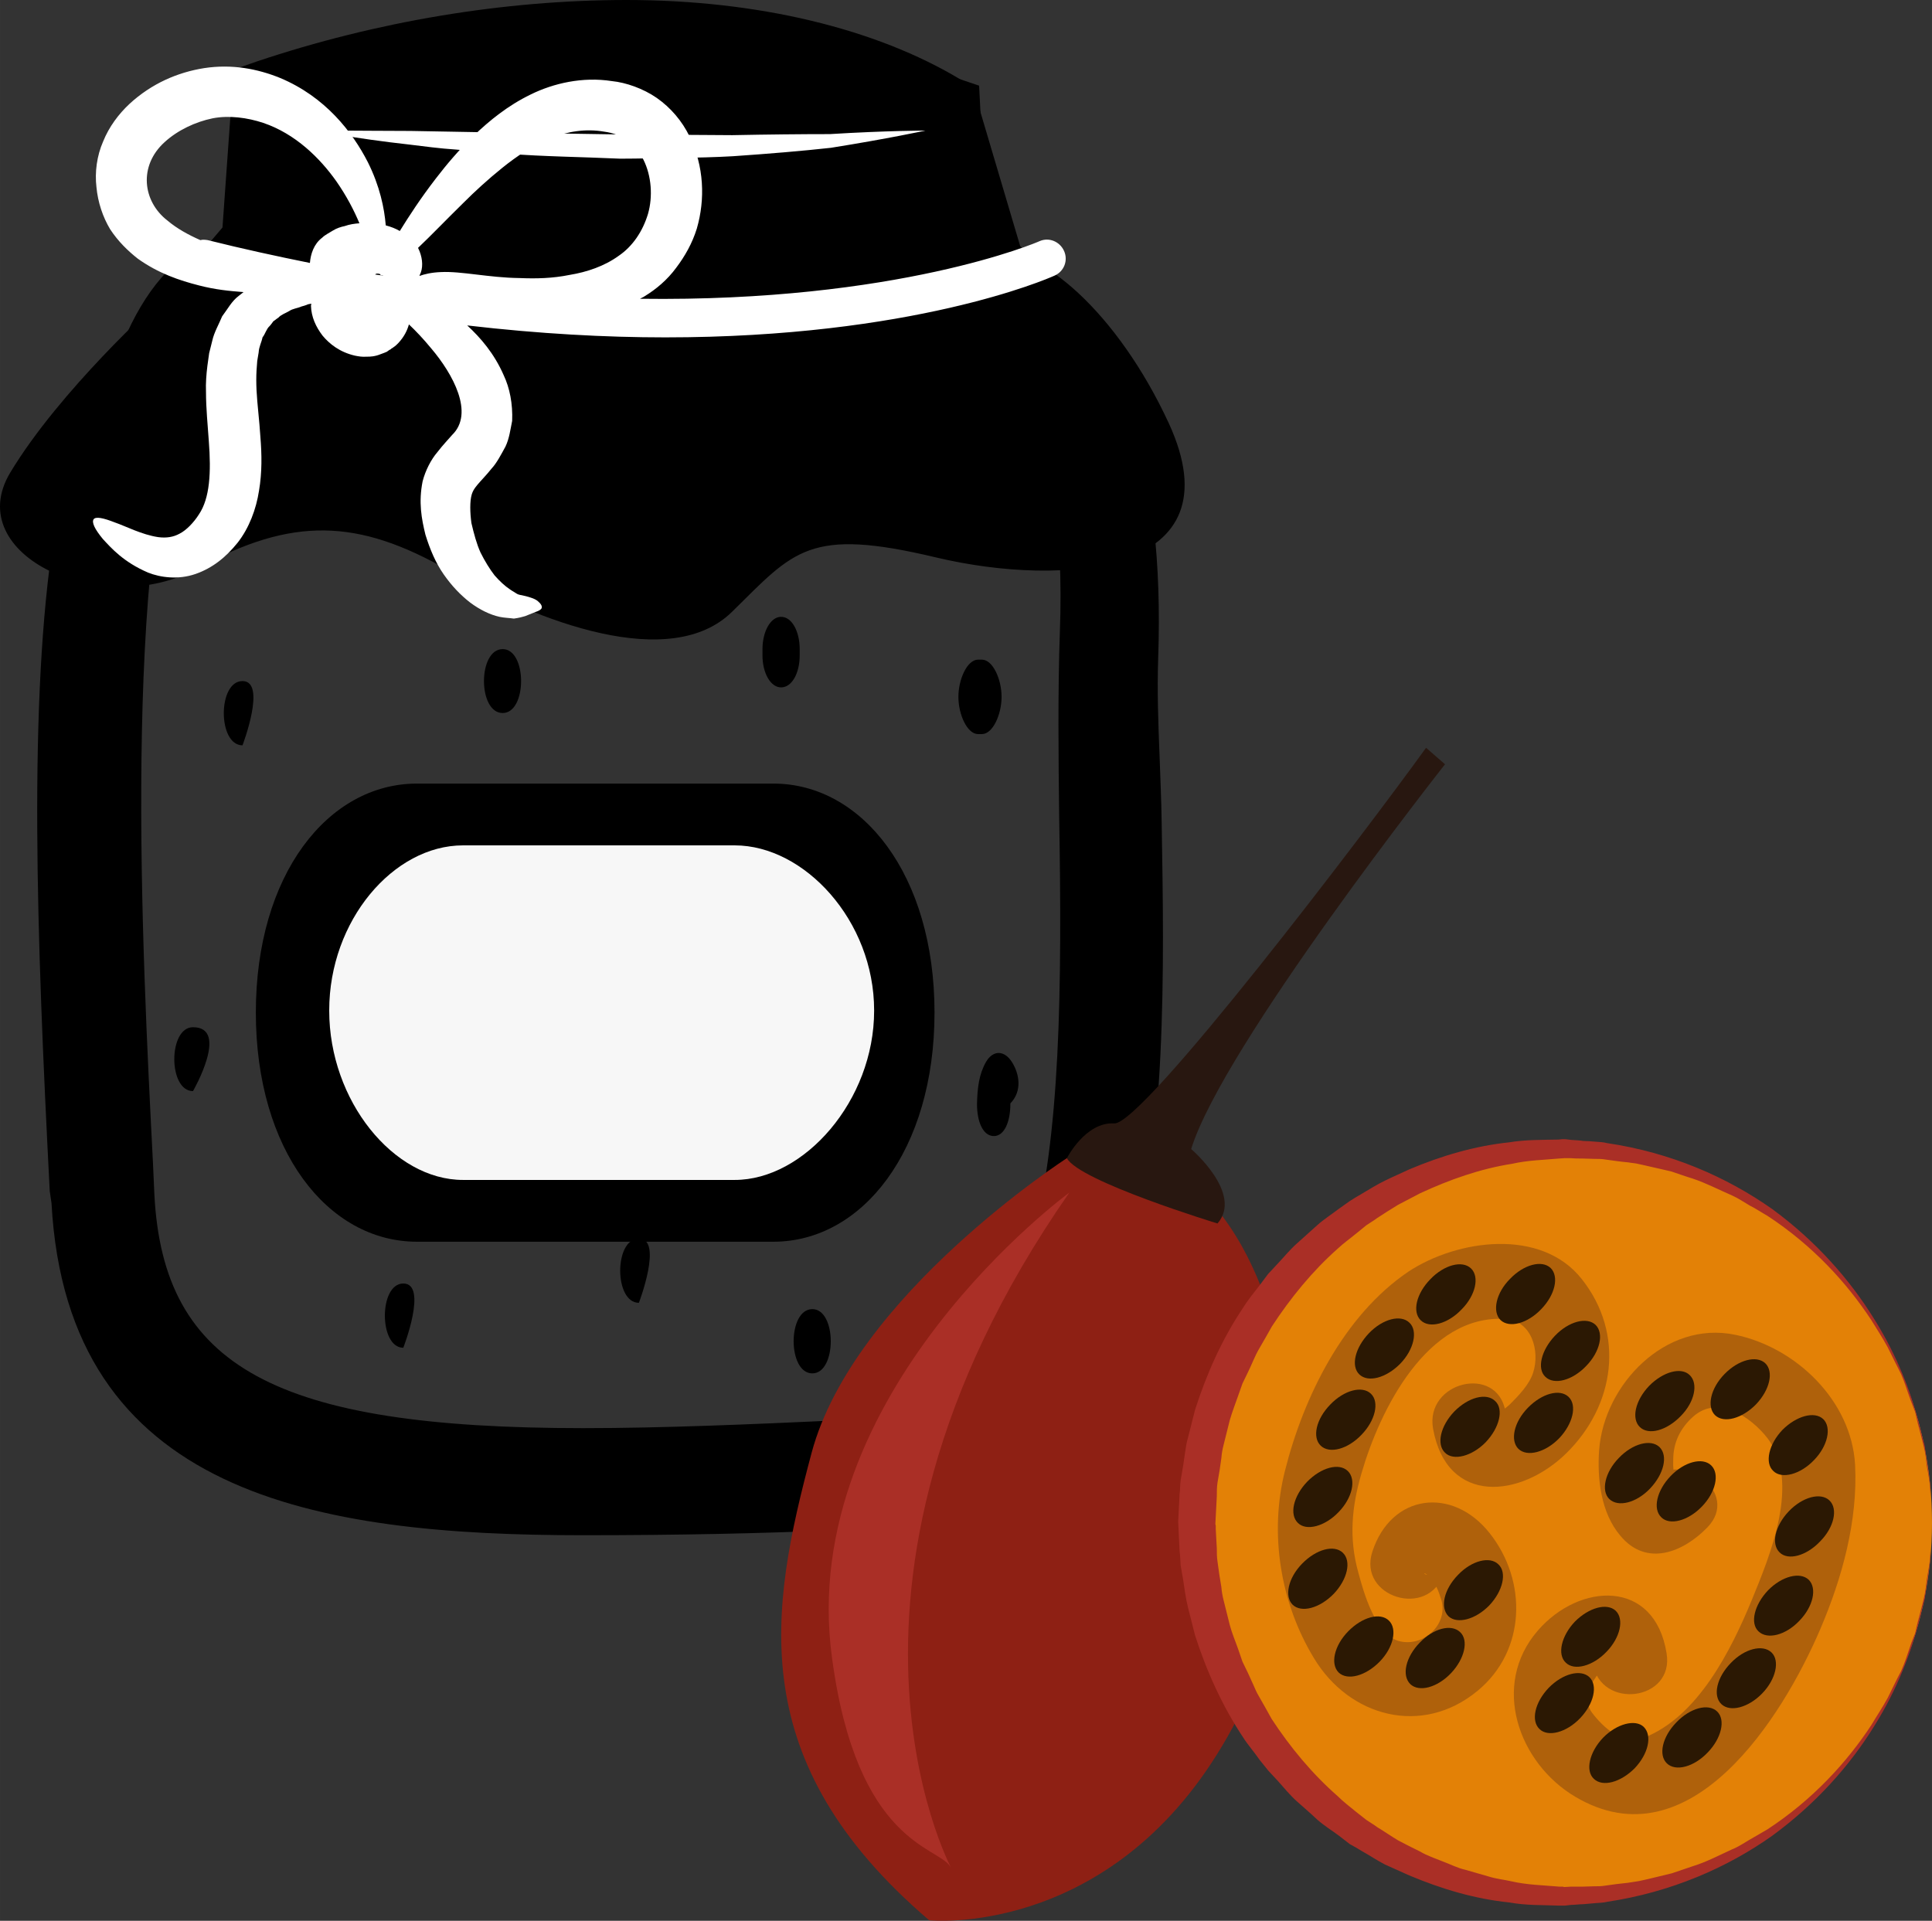 <?xml version="1.0" encoding="UTF-8" standalone="no"?>
<!-- Creator: CorelDRAW Home & Student X7 -->

<svg
   xmlns:dc="http://purl.org/dc/elements/1.1/"
   xmlns:cc="http://creativecommons.org/ns#"
   xmlns:rdf="http://www.w3.org/1999/02/22-rdf-syntax-ns#"
   xmlns:svg="http://www.w3.org/2000/svg"
   xmlns="http://www.w3.org/2000/svg"
   xmlns:sodipodi="http://sodipodi.sourceforge.net/DTD/sodipodi-0.dtd"
   xmlns:inkscape="http://www.inkscape.org/namespaces/inkscape"
   xml:space="preserve"
   width="55.027mm"
   height="54.713mm"
   version="1.1"
   style="clip-rule:evenodd;fill-rule:evenodd;image-rendering:optimizeQuality;shape-rendering:geometricPrecision;text-rendering:geometricPrecision"
   viewBox="0 0 5502.675 5471.292"
   id="svg104"
   sodipodi:docname="4097.svg"
   inkscape:version="0.92.4 (5da689c313, 2019-01-14)"><rect x="0" y="0" width="5502.675" height="5471.292" fill="#333333" stroke="none"/><sodipodi:namedview
   pagecolor="#ffffff"
   bordercolor="#666666"
   borderopacity="1"
   objecttolerance="10"
   gridtolerance="10"
   guidetolerance="10"
   inkscape:pageopacity="0"
   inkscape:pageshadow="2"
   inkscape:window-width="640"
   inkscape:window-height="480"
   id="namedview106"
   showgrid="false"
   inkscape:zoom="0.2102413"
   inkscape:cx="102.60188"
   inkscape:cy="91.702387"
   inkscape:window-x="0"
   inkscape:window-y="0"
   inkscape:window-maximized="0"
   inkscape:current-layer="svg104" />
 <defs
   id="defs4">
  <style
   type="text/css"
   id="style2">
   <![CDATA[
    .fil0 {fill:black;fill-rule:nonzero}
    .fil4 {fill:#281710;fill-rule:nonzero}
    .fil8 {fill:#2B1803;fill-rule:nonzero}
    .fil3 {fill:#8E2014;fill-rule:nonzero}
    .fil5 {fill:#AA2F26;fill-rule:nonzero}
    .fil7 {fill:#AF610B;fill-rule:nonzero}
    .fil6 {fill:#E38106;fill-rule:nonzero}
    .fil2 {fill:#F7F7F7;fill-rule:nonzero}
    .fil1 {fill:white;fill-rule:nonzero}
   ]]>
  </style>
 </defs>
 <g
   id="Vrstva_x0020_1"
   transform="translate(-7785.325,-11805)">
  <g
   id="_647921224">
   <path
   class="fil0"
   d="m 9570,11911 c -334,0 -686,57 -1019,170 l -34,493 -36,4 c -493,51 -407,1736 -366,2545 l 5,89 c 32,639 531,767 1326,767 228,0 484,-11 726,-22 766,-36 751,-990 736,-1832 -3,-185 -4,-360 2,-516 31,-823 -310,-1040 -313,-1042 l -2,-12 -127,-432 c -70,-42 -358,-212 -898,-212 z m -1533,3310 -4,-29 c -63,-1218 -97,-2425 394,-2460 h 2203 c 94,0 377,172 348,945 -6,154 7,291 10,475 14,838 32,1866 -814,1905 -242,11 -499,15 -728,15 -820,0 -1373,-147 -1409,-851 z"
   id="path7"
   inkscape:connector-curvature="0"
   style="fill:#000000;fill-rule:nonzero" />
   <path
   class="fil0"
   d="m 8619,12626 h 1881 l -8,-46 -114,-386 c -208,-114 -492,-177 -808,-177 -304,0 -620,49 -918,142 z m -300,267 c -187,502 -129,1620 -98,2225 l 4,89 c 25,492 345,666 1221,666 228,0 481,-11 721,-22 617,-29 652,-733 635,-1724 -2,-163 -4,-352 2,-522 11,-292 -25,-534 -106,-721 -34,-35 -62,-46 -70,-47 H 8431 c -43,4 -79,22 -112,56 z m 1127,3285 c -760,0 -1469,-115 -1514,-946 l -5,-34 c -38,-735 -61,-1399 12,-1868 l -38,43 54,-135 c 38,-196 96,-352 180,-457 63,-150 146,-246 249,-287 l 35,-41 32,-450 66,-23 c 340,-114 704,-175 1053,-175 372,0 710,81 952,227 l 35,22 134,452 c 45,39 120,119 187,262 59,71 122,183 163,357 l 19,92 12,91 c 12,107 17,230 12,373 -3,92 0,178 4,278 2,60 5,122 6,191 14,831 34,1969 -915,2013 -218,10 -465,15 -733,15 z"
   id="path9"
   inkscape:connector-curvature="0"
   style="fill:#000000;fill-rule:nonzero" />
   <path
   class="fil0"
   d="m 11114,13010 c -145,-313 -368,-509 -516,-491 l -24,-470 c -1213,-421 -2086,25 -2086,25 l -8,432 -244,158 c 0,0 -281,253 -422,488 -140,235 264,420 534,272 269,-148 457,-142 715,6 257,148 633,290 808,117 176,-173 217,-241 581,-154 363,86 861,49 662,-383 z"
   id="path11"
   inkscape:connector-curvature="0"
   style="fill:#000000;fill-rule:nonzero" />
   <path
   class="fil1"
   d="m 8683,12177 c 0,0 27,0 75,0 48,0 116,1 197,1 163,3 380,7 598,10 54,0 108,1 162,1 53,0 106,1 156,1 102,-2 197,-3 278,-3 163,-10 272,-10 272,-10 0,0 -106,23 -269,49 -81,9 -177,17 -279,24 -51,3 -104,4 -158,5 -54,0 -108,2 -163,2 -109,-5 -218,-6 -320,-14 -51,-3 -101,-8 -148,-12 -46,-3 -90,-9 -131,-14 -81,-9 -149,-19 -196,-27 -47,-8 -74,-13 -74,-13 z"
   id="path13"
   inkscape:connector-curvature="0"
   style="fill:#ffffff;fill-rule:nonzero" />
   <path
   class="fil1"
   d="m 8377,12489 c -7,-1 -14,-2 -21,0 -34,-15 -67,-33 -94,-56 -71,-55 -82,-156 -8,-223 37,-34 88,-58 137,-68 46,-9 99,-2 144,13 92,31 162,101 208,166 30,43 51,84 66,120 -14,1 -28,3 -42,8 -10,2 -23,6 -34,13 -11,7 -22,12 -30,20 -24,18 -33,47 -35,72 -94,-19 -191,-40 -291,-65 z m 477,98 c 1,-1 1,-1 2,-2 3,-1 8,-1 12,1 1,0 0,2 1,2 1,1 4,1 6,1 1,0 1,1 2,1 -8,-1 -15,-2 -23,-3 z m 126,4 c 1,-4 3,-7 4,-10 7,-20 4,-46 -8,-70 36,-34 78,-78 129,-128 33,-33 70,-67 111,-100 41,-33 87,-64 136,-84 50,-20 102,-28 154,-19 53,7 87,34 112,80 23,46 27,105 13,154 -15,50 -44,93 -84,120 -40,29 -90,46 -139,54 -49,10 -96,11 -143,9 -87,-1 -166,-20 -224,-17 -27,1 -47,6 -61,11 z m -902,749 c 24,26 59,66 129,96 35,14 86,21 135,4 49,-17 87,-48 120,-89 33,-42 53,-96 61,-148 9,-53 8,-104 4,-153 -3,-49 -9,-93 -11,-133 -1,-21 -1,-39 0,-57 1,-9 1,-18 2,-27 1,-8 3,-16 4,-24 1,-17 8,-28 11,-43 8,-10 11,-24 20,-32 4,-4 7,-9 11,-14 5,-3 9,-7 14,-10 8,-9 21,-13 31,-19 10,-7 24,-8 35,-13 5,-1 10,-3 16,-5 0,-1 6,-2 12,-3 0,2 -1,4 -1,6 1,32 14,60 33,85 20,24 49,47 92,57 10,2 21,4 33,3 6,0 12,0 18,-1 7,-1 15,-3 22,-6 6,-2 16,-6 18,-7 l 7,-5 4,-2 1,-1 1,-1 5,-3 v 0 0 l 1,-1 c 5,-3 9,-7 13,-11 17,-18 26,-36 31,-54 20,19 41,41 64,69 61,72 123,184 59,246 -12,14 -25,27 -42,49 -18,21 -34,52 -42,83 -12,60 -3,107 8,152 13,42 29,80 52,113 23,33 48,59 75,80 28,21 57,35 84,41 14,3 27,3 41,5 15,-2 25,-5 32,-7 12,-5 22,-9 30,-12 6,-2 13,-5 16,-9 3,-4 2,-11 -7,-19 -8,-9 -25,-14 -42,-18 -9,-2 -17,-3 -21,-6 -4,-3 -12,-7 -19,-12 -15,-10 -29,-23 -44,-40 -14,-18 -28,-41 -40,-65 -11,-24 -19,-54 -26,-84 -4,-29 -5,-62 1,-82 3,-9 6,-15 16,-27 9,-11 26,-28 41,-47 14,-15 27,-40 39,-62 11,-23 14,-49 19,-73 2,-49 -7,-94 -24,-130 -27,-62 -66,-107 -104,-142 206,24 395,34 564,34 703,0 1085,-165 1109,-176 27,-12 39,-43 27,-70 -12,-27 -43,-40 -70,-28 -6,3 -405,174 -1138,164 5,-3 9,-4 13,-7 33,-20 65,-47 90,-81 25,-33 46,-70 59,-112 24,-83 21,-177 -21,-263 -21,-43 -53,-81 -93,-109 -39,-27 -88,-44 -128,-48 -83,-13 -166,6 -231,38 -66,32 -118,75 -161,116 -44,42 -79,84 -109,123 -44,57 -77,108 -103,150 -12,-7 -25,-12 -40,-16 -4,-49 -17,-112 -51,-180 -44,-86 -121,-186 -250,-240 -64,-26 -137,-40 -216,-28 -76,12 -150,44 -213,102 -31,29 -58,65 -75,107 -18,41 -24,88 -19,130 4,43 18,85 39,120 23,35 51,62 79,84 59,42 119,62 174,76 46,12 87,16 127,19 -5,4 -9,7 -14,11 -20,15 -31,37 -47,58 -9,22 -23,46 -28,69 -3,12 -6,24 -9,36 -2,12 -3,24 -5,36 -3,24 -5,50 -4,74 0,48 5,95 8,140 7,90 3,163 -28,209 -15,24 -37,46 -55,55 -18,10 -38,13 -61,10 -47,-7 -92,-31 -124,-42 -33,-13 -54,-17 -60,-9 -6,9 3,28 26,56 z"
   id="path15"
   inkscape:connector-curvature="0"
   style="fill:#ffffff;fill-rule:nonzero" />
   <path
   class="fil0"
   d="m 8476,13745 c -71,0 -71,183 0,183 0,0 70,-183 0,-183 z"
   id="path17"
   inkscape:connector-curvature="0"
   style="fill:#000000;fill-rule:nonzero" />
   <path
   class="fil0"
   d="m 8335,14731 c -71,0 -71,182 0,182 0,0 105,-182 0,-182 z"
   id="path19"
   inkscape:connector-curvature="0"
   style="fill:#000000;fill-rule:nonzero" />
   <path
   class="fil0"
   d="m 8934,15461 c -70,0 -70,183 0,183 0,0 71,-183 0,-183 z"
   id="path21"
   inkscape:connector-curvature="0"
   style="fill:#000000;fill-rule:nonzero" />
   <path
   class="fil0"
   d="m 9217,13654 c -71,0 -71,182 0,182 70,0 70,-182 0,-182 z"
   id="path23"
   inkscape:connector-curvature="0"
   style="fill:#000000;fill-rule:nonzero" />
   <path
   class="fil0"
   d="m 10582,13896 c 31,0 56,-56 56,-106 0,-50 -25,-106 -56,-106 h -11 c -31,0 -56,56 -56,106 0,50 25,106 56,106 z"
   id="path25"
   inkscape:connector-curvature="0"
   style="fill:#000000;fill-rule:nonzero" />
   <path
   class="fil0"
   d="m 10668,14831 c -21,-34 -54,-37 -75,0 -19,34 -24,72 -25,119 0,50 17,91 48,91 30,0 47,-41 47,-91 v -2 c 35,-36 25,-85 5,-117 z"
   id="path27"
   inkscape:connector-curvature="0"
   style="fill:#000000;fill-rule:nonzero" />
   <path
   class="fil0"
   d="m 10099,15534 c -71,0 -71,183 0,183 70,0 70,-183 0,-183 z"
   id="path29"
   inkscape:connector-curvature="0"
   style="fill:#000000;fill-rule:nonzero" />
   <path
   class="fil0"
   d="m 10063,13672 v -18 c 0,-50 -22,-92 -53,-92 -30,0 -53,42 -53,92 v 18 c 0,50 23,91 53,91 31,0 53,-41 53,-91 z"
   id="path31"
   inkscape:connector-curvature="0"
   style="fill:#000000;fill-rule:nonzero" />
   <path
   class="fil0"
   d="m 9605,15333 c -71,0 -71,183 0,183 0,0 70,-183 0,-183 z"
   id="path33"
   inkscape:connector-curvature="0"
   style="fill:#000000;fill-rule:nonzero" />
   <path
   class="fil0"
   d="m 8514,14689 c 0,393 205,653 459,653 h 1015 c 253,0 459,-260 459,-653 0,-392 -206,-652 -459,-652 H 8973 c -254,0 -459,260 -459,652 z"
   id="path35"
   inkscape:connector-curvature="0"
   style="fill:#000000;fill-rule:nonzero" />
   <path
   class="fil2"
   d="m 10275,14683 c 0,-256 -199,-470 -397,-470 h -774 c -198,0 -381,214 -381,470 v 1 c 0,256 183,482 381,482 h 774 c 198,0 397,-226 397,-482 z"
   id="path37"
   inkscape:connector-curvature="0"
   style="fill:#f7f7f7;fill-rule:nonzero" />
  </g>
  <g
   id="_497696464">
   <path
   class="fil3"
   d="m 10824,15104 c 0,0 -607,391 -727,839 -120,449 -195,879 335,1332 0,0 492,50 819,-472 329,-522 254,-1248 -1,-1555 0,0 -375,-174 -426,-144 z"
   id="path40"
   inkscape:connector-curvature="0"
   style="fill:#8e2014;fill-rule:nonzero" />
   <path
   class="fil4"
   d="m 10824,15104 c 0,0 53,-104 135,-99 82,4 721,-838 888,-1070 l 54,47 c 0,0 -633,803 -723,1096 0,0 149,127 75,212 0,0 -394,-120 -429,-186 z"
   id="path42"
   inkscape:connector-curvature="0"
   style="fill:#281710;fill-rule:nonzero" />
   <path
   class="fil5"
   d="m 10831,15202 c 0,0 -779,570 -676,1325 71,531 302,537 337,595 35,59 -462,-770 339,-1920 z"
   id="path44"
   inkscape:connector-curvature="0"
   style="fill:#aa2f26;fill-rule:nonzero" />
   <path
   class="fil6"
   d="m 13288,16142 c 0,588 -469,1064 -1047,1064 -578,0 -1047,-476 -1047,-1064 0,-588 469,-1065 1047,-1065 578,0 1047,477 1047,1065 z"
   id="path46"
   inkscape:connector-curvature="0"
   style="fill:#e38106;fill-rule:nonzero" />
   <path
   class="fil5"
   d="m 13288,16142 c 0,0 -1,-26 -4,-75 -1,-12 -1,-25 -3,-40 -2,-15 -5,-31 -8,-48 -2,-18 -4,-37 -9,-56 -5,-20 -10,-40 -16,-62 -3,-11 -5,-23 -8,-34 -4,-11 -9,-23 -13,-34 -9,-24 -16,-49 -27,-74 -13,-25 -25,-50 -38,-76 -14,-26 -31,-52 -47,-78 -69,-105 -166,-212 -296,-297 -16,-9 -32,-20 -50,-29 -17,-10 -33,-21 -51,-29 -37,-16 -73,-35 -112,-48 -20,-6 -39,-13 -60,-20 -20,-5 -40,-9 -61,-14 -10,-2 -20,-5 -31,-7 -11,-3 -21,-3 -31,-5 -22,-2 -43,-5 -64,-8 -11,-2 -22,-2 -33,-2 -11,0 -22,-1 -34,-1 -11,0 -22,0 -34,-1 h -17 l -15,1 c -45,4 -90,5 -134,15 -90,14 -178,45 -262,84 -21,11 -42,22 -63,33 -20,12 -40,25 -60,38 -9,7 -20,13 -30,20 l -27,22 c -18,15 -38,29 -55,45 -72,64 -134,140 -187,221 -12,21 -24,43 -36,63 -13,22 -21,45 -32,67 l -16,33 -12,34 c -8,23 -17,46 -24,70 l -18,72 c -3,12 -5,23 -6,36 l -5,35 -6,35 c -2,13 -2,26 -2,39 l -4,77 c 0,-4 0,1 0,0 v 3 l 1,4 v 9 l 1,19 2,36 c 0,13 0,25 2,38 l 5,36 6,37 c 1,12 3,24 6,36 l 18,72 c 6,23 16,46 24,69 l 12,35 16,33 15,33 c 5,12 10,23 16,33 12,21 24,42 36,64 53,81 116,157 188,220 17,17 36,31 54,46 l 28,22 c 10,7 21,13 30,20 20,12 40,26 60,38 21,11 42,22 63,32 20,12 42,19 64,28 22,8 42,19 65,24 22,6 44,13 66,19 22,7 44,9 66,14 43,10 90,11 136,15 h 9 l 4,1 h 2 c 1,0 -2,0 0,0 l 17,-1 h 33 c 11,0 22,-1 33,-1 11,0 22,0 33,-2 21,-3 43,-6 64,-8 11,-2 22,-3 32,-5 11,-2 21,-5 31,-7 21,-5 41,-10 62,-15 20,-7 39,-13 59,-20 39,-12 75,-31 112,-48 18,-7 34,-18 51,-28 18,-10 34,-20 50,-29 130,-85 227,-192 296,-297 16,-27 33,-52 47,-78 13,-26 25,-52 38,-76 11,-25 19,-50 27,-74 4,-12 9,-23 13,-34 3,-12 5,-23 8,-34 6,-22 11,-42 16,-62 5,-20 7,-39 9,-56 3,-18 6,-34 8,-48 2,-15 2,-29 3,-41 3,-48 4,-74 4,-74 z m 0,0 c 0,0 -1,26 -4,74 0,12 0,26 -2,41 -2,14 -4,30 -7,48 -3,18 -5,37 -8,56 -5,20 -11,41 -16,63 -23,87 -61,192 -129,300 -67,108 -162,217 -289,310 -128,91 -289,161 -469,188 -12,3 -24,3 -35,4 -11,1 -23,2 -34,3 -12,0 -23,2 -35,2 l -17,2 c 0,0 -3,0 -4,0 h -2 -4 -9 c -46,-2 -91,0 -140,-9 -98,-10 -192,-38 -285,-77 -23,-10 -46,-21 -69,-31 -23,-12 -44,-26 -67,-39 -11,-7 -22,-13 -33,-19 l -31,-24 c -20,-15 -43,-29 -62,-46 -19,-18 -39,-35 -58,-52 -20,-18 -37,-39 -54,-58 l -27,-29 -25,-31 c -15,-22 -33,-42 -47,-64 -59,-89 -104,-188 -137,-291 l -20,-79 c -3,-13 -6,-27 -8,-40 l -6,-40 -7,-40 c -1,-14 -1,-27 -3,-41 l -4,-84 4,-78 c 2,-13 1,-25 3,-39 l 7,-41 6,-41 c 2,-14 4,-27 8,-40 l 20,-79 c 33,-103 77,-202 137,-291 14,-23 31,-43 47,-64 l 24,-32 27,-29 c 18,-19 35,-40 54,-57 20,-18 39,-35 59,-53 19,-17 41,-31 62,-47 l 31,-22 c 11,-7 22,-14 33,-20 22,-13 44,-27 67,-38 22,-11 46,-21 69,-32 92,-39 188,-67 284,-77 48,-8 95,-7 142,-8 l 9,-1 h 4 2 c 1,0 5,0 4,0 l 17,2 c 11,1 23,1 34,3 11,0 22,1 34,2 11,1 22,1 33,4 183,27 342,97 471,188 127,93 222,203 289,311 68,108 106,212 129,300 5,22 11,43 16,62 3,20 5,39 8,56 3,18 5,34 7,49 2,15 2,28 2,40 3,49 4,75 4,75 z"
   id="path48"
   inkscape:connector-curvature="0"
   style="fill:#aa2f26;fill-rule:nonzero" />
   <path
   class="fil7"
   d="m 11867,15875 c 40,219 250,197 380,69 138,-136 167,-339 44,-495 -116,-148 -356,-113 -494,-22 -185,125 -299,357 -352,568 -45,178 -13,375 82,532 101,169 309,225 467,94 138,-114 142,-313 34,-449 -105,-133 -280,-113 -334,53 -42,130 161,192 203,62 11,-35 -1,3 -35,5 -24,1 -26,-14 -8,2 20,18 29,44 37,70 19,70 -54,135 -123,115 -66,-20 -99,-139 -114,-195 -27,-97 -19,-186 9,-282 52,-180 187,-454 410,-440 75,5 99,91 79,153 -11,34 -41,65 -66,90 -14,13 -26,21 -42,30 14,-8 39,45 29,-10 -24,-135 -230,-84 -206,50 z"
   id="path50"
   inkscape:connector-curvature="0"
   style="fill:#af610b;fill-rule:nonzero" />
   <path
   class="fil7"
   d="m 12481,16025 c 76,-77 92,78 75,-5 -4,-18 -6,-38 -5,-57 0,-49 20,-90 57,-123 71,-63 164,1 211,61 96,125 7,336 -44,461 -59,143 -154,334 -308,393 -60,22 -114,-28 -147,-71 -25,-33 -9,-75 12,-104 7,-8 15,-17 24,-22 6,-3 -39,-48 -34,-15 22,134 233,107 210,-29 -34,-212 -248,-202 -367,-64 -134,155 -55,377 107,473 327,194 591,-227 698,-478 62,-145 107,-308 99,-467 -10,-184 -170,-336 -342,-371 -198,-41 -373,142 -387,328 -6,82 5,179 60,244 75,91 180,47 248,-23 96,-98 -72,-228 -167,-131 z"
   id="path52"
   inkscape:connector-curvature="0"
   style="fill:#af610b;fill-rule:nonzero" />
   <path
   class="fil8"
   d="m 12053,16261 c 25,23 13,76 -26,117 -39,40 -91,54 -116,31 -25,-25 -13,-77 27,-118 39,-41 91,-54 115,-30 z"
   id="path54"
   inkscape:connector-curvature="0"
   style="fill:#2b1803;fill-rule:nonzero" />
   <path
   class="fil8"
   d="m 11944,16454 c 25,23 13,76 -26,117 -39,41 -91,55 -116,31 -25,-25 -13,-77 27,-118 39,-41 90,-54 115,-30 z"
   id="path56"
   inkscape:connector-curvature="0"
   style="fill:#2b1803;fill-rule:nonzero" />
   <path
   class="fil8"
   d="m 11741,16421 c 25,24 13,77 -26,117 -40,41 -92,55 -117,31 -24,-24 -13,-76 27,-117 40,-41 91,-55 116,-31 z"
   id="path58"
   inkscape:connector-curvature="0"
   style="fill:#2b1803;fill-rule:nonzero" />
   <path
   class="fil8"
   d="m 11610,16228 c 25,24 13,76 -26,117 -40,41 -92,55 -117,31 -24,-24 -13,-76 27,-117 40,-41 91,-55 116,-31 z"
   id="path60"
   inkscape:connector-curvature="0"
   style="fill:#2b1803;fill-rule:nonzero" />
   <path
   class="fil8"
   d="m 11624,15995 c 25,24 13,77 -26,117 -39,41 -92,55 -116,31 -25,-24 -13,-76 26,-117 40,-41 91,-55 116,-31 z"
   id="path62"
   inkscape:connector-curvature="0"
   style="fill:#2b1803;fill-rule:nonzero" />
   <path
   class="fil8"
   d="m 11690,15775 c 25,24 12,77 -27,117 -39,41 -91,55 -116,31 -25,-24 -13,-76 27,-117 39,-41 91,-55 116,-31 z"
   id="path64"
   inkscape:connector-curvature="0"
   style="fill:#2b1803;fill-rule:nonzero" />
   <path
   class="fil8"
   d="m 11800,15573 c 24,23 13,76 -27,117 -40,40 -91,54 -116,30 -25,-24 -12,-76 27,-117 39,-41 91,-55 116,-30 z"
   id="path66"
   inkscape:connector-curvature="0"
   style="fill:#2b1803;fill-rule:nonzero" />
   <path
   class="fil8"
   d="m 11975,15418 c 25,24 13,77 -27,117 -39,41 -91,55 -116,31 -25,-24 -13,-76 27,-117 39,-41 91,-55 116,-31 z"
   id="path68"
   inkscape:connector-curvature="0"
   style="fill:#2b1803;fill-rule:nonzero" />
   <path
   class="fil8"
   d="m 12202,15417 c 24,24 13,76 -27,117 -39,41 -91,55 -116,31 -24,-24 -13,-77 27,-117 39,-41 91,-55 116,-31 z"
   id="path70"
   inkscape:connector-curvature="0"
   style="fill:#2b1803;fill-rule:nonzero" />
   <path
   class="fil8"
   d="m 12330,15579 c 24,24 13,76 -27,117 -39,41 -91,55 -116,31 -25,-23 -12,-76 27,-117 39,-41 91,-55 116,-31 z"
   id="path72"
   inkscape:connector-curvature="0"
   style="fill:#2b1803;fill-rule:nonzero" />
   <path
   class="fil8"
   d="m 12253,15784 c 25,24 12,77 -27,118 -39,40 -91,54 -116,30 -24,-24 -13,-76 27,-117 40,-41 91,-55 116,-31 z"
   id="path74"
   inkscape:connector-curvature="0"
   style="fill:#2b1803;fill-rule:nonzero" />
   <path
   class="fil8"
   d="m 12044,15796 c 25,23 12,76 -27,117 -39,40 -92,54 -116,30 -25,-24 -13,-76 26,-117 40,-41 92,-55 117,-30 z"
   id="path76"
   inkscape:connector-curvature="0"
   style="fill:#2b1803;fill-rule:nonzero" />
   <path
   class="fil8"
   d="m 12387,16393 c 25,24 13,77 -26,117 -39,41 -92,55 -116,31 -25,-23 -13,-76 26,-117 40,-40 91,-54 116,-31 z"
   id="path78"
   inkscape:connector-curvature="0"
   style="fill:#2b1803;fill-rule:nonzero" />
   <path
   class="fil8"
   d="m 12312,16582 c 25,24 13,76 -26,117 -39,41 -92,55 -116,31 -25,-24 -13,-76 26,-117 40,-41 91,-54 116,-31 z"
   id="path80"
   inkscape:connector-curvature="0"
   style="fill:#2b1803;fill-rule:nonzero" />
   <path
   class="fil8"
   d="m 12467,16724 c 25,25 13,77 -26,118 -40,40 -91,54 -116,30 -25,-23 -13,-76 26,-117 39,-40 92,-54 116,-31 z"
   id="path82"
   inkscape:connector-curvature="0"
   style="fill:#2b1803;fill-rule:nonzero" />
   <path
   class="fil8"
   d="m 12676,16680 c 25,24 12,77 -27,117 -39,41 -91,55 -116,31 -25,-24 -13,-76 27,-117 39,-41 91,-55 116,-31 z"
   id="path84"
   inkscape:connector-curvature="0"
   style="fill:#2b1803;fill-rule:nonzero" />
   <path
   class="fil8"
   d="m 12831,16512 c 24,23 13,76 -27,117 -39,40 -91,54 -116,30 -25,-24 -13,-76 27,-117 39,-41 91,-54 116,-30 z"
   id="path86"
   inkscape:connector-curvature="0"
   style="fill:#2b1803;fill-rule:nonzero" />
   <path
   class="fil8"
   d="m 12937,16305 c 24,24 13,76 -27,117 -39,41 -91,54 -116,30 -25,-23 -12,-76 27,-117 39,-40 91,-54 116,-30 z"
   id="path88"
   inkscape:connector-curvature="0"
   style="fill:#2b1803;fill-rule:nonzero" />
   <path
   class="fil8"
   d="m 12996,16079 c 25,24 13,77 -27,117 -39,41 -91,55 -115,31 -25,-24 -13,-76 26,-117 39,-41 91,-55 116,-31 z"
   id="path90"
   inkscape:connector-curvature="0"
   style="fill:#2b1803;fill-rule:nonzero" />
   <path
   class="fil8"
   d="m 12978,15847 c 25,24 13,77 -26,117 -39,41 -92,55 -116,31 -25,-23 -13,-76 26,-117 40,-40 91,-54 116,-31 z"
   id="path92"
   inkscape:connector-curvature="0"
   style="fill:#2b1803;fill-rule:nonzero" />
   <path
   class="fil8"
   d="m 12813,15688 c 25,24 13,76 -26,117 -40,41 -92,55 -117,31 -24,-24 -13,-76 27,-117 40,-41 91,-54 116,-31 z"
   id="path94"
   inkscape:connector-curvature="0"
   style="fill:#2b1803;fill-rule:nonzero" />
   <path
   class="fil8"
   d="m 12598,15722 c 25,24 14,77 -26,117 -40,41 -91,55 -116,31 -25,-24 -13,-76 26,-117 40,-41 92,-55 116,-31 z"
   id="path96"
   inkscape:connector-curvature="0"
   style="fill:#2b1803;fill-rule:nonzero" />
   <path
   class="fil8"
   d="m 12512,15927 c 25,25 12,77 -27,118 -39,41 -91,54 -116,30 -24,-23 -13,-76 27,-117 39,-41 91,-55 116,-31 z"
   id="path98"
   inkscape:connector-curvature="0"
   style="fill:#2b1803;fill-rule:nonzero" />
   <path
   class="fil8"
   d="m 12659,15979 c 25,24 13,77 -27,118 -39,40 -91,54 -115,30 -25,-24 -13,-76 26,-117 39,-41 91,-55 116,-31 z"
   id="path100"
   inkscape:connector-curvature="0"
   style="fill:#2b1803;fill-rule:nonzero" />
  </g>
 </g>
</svg>